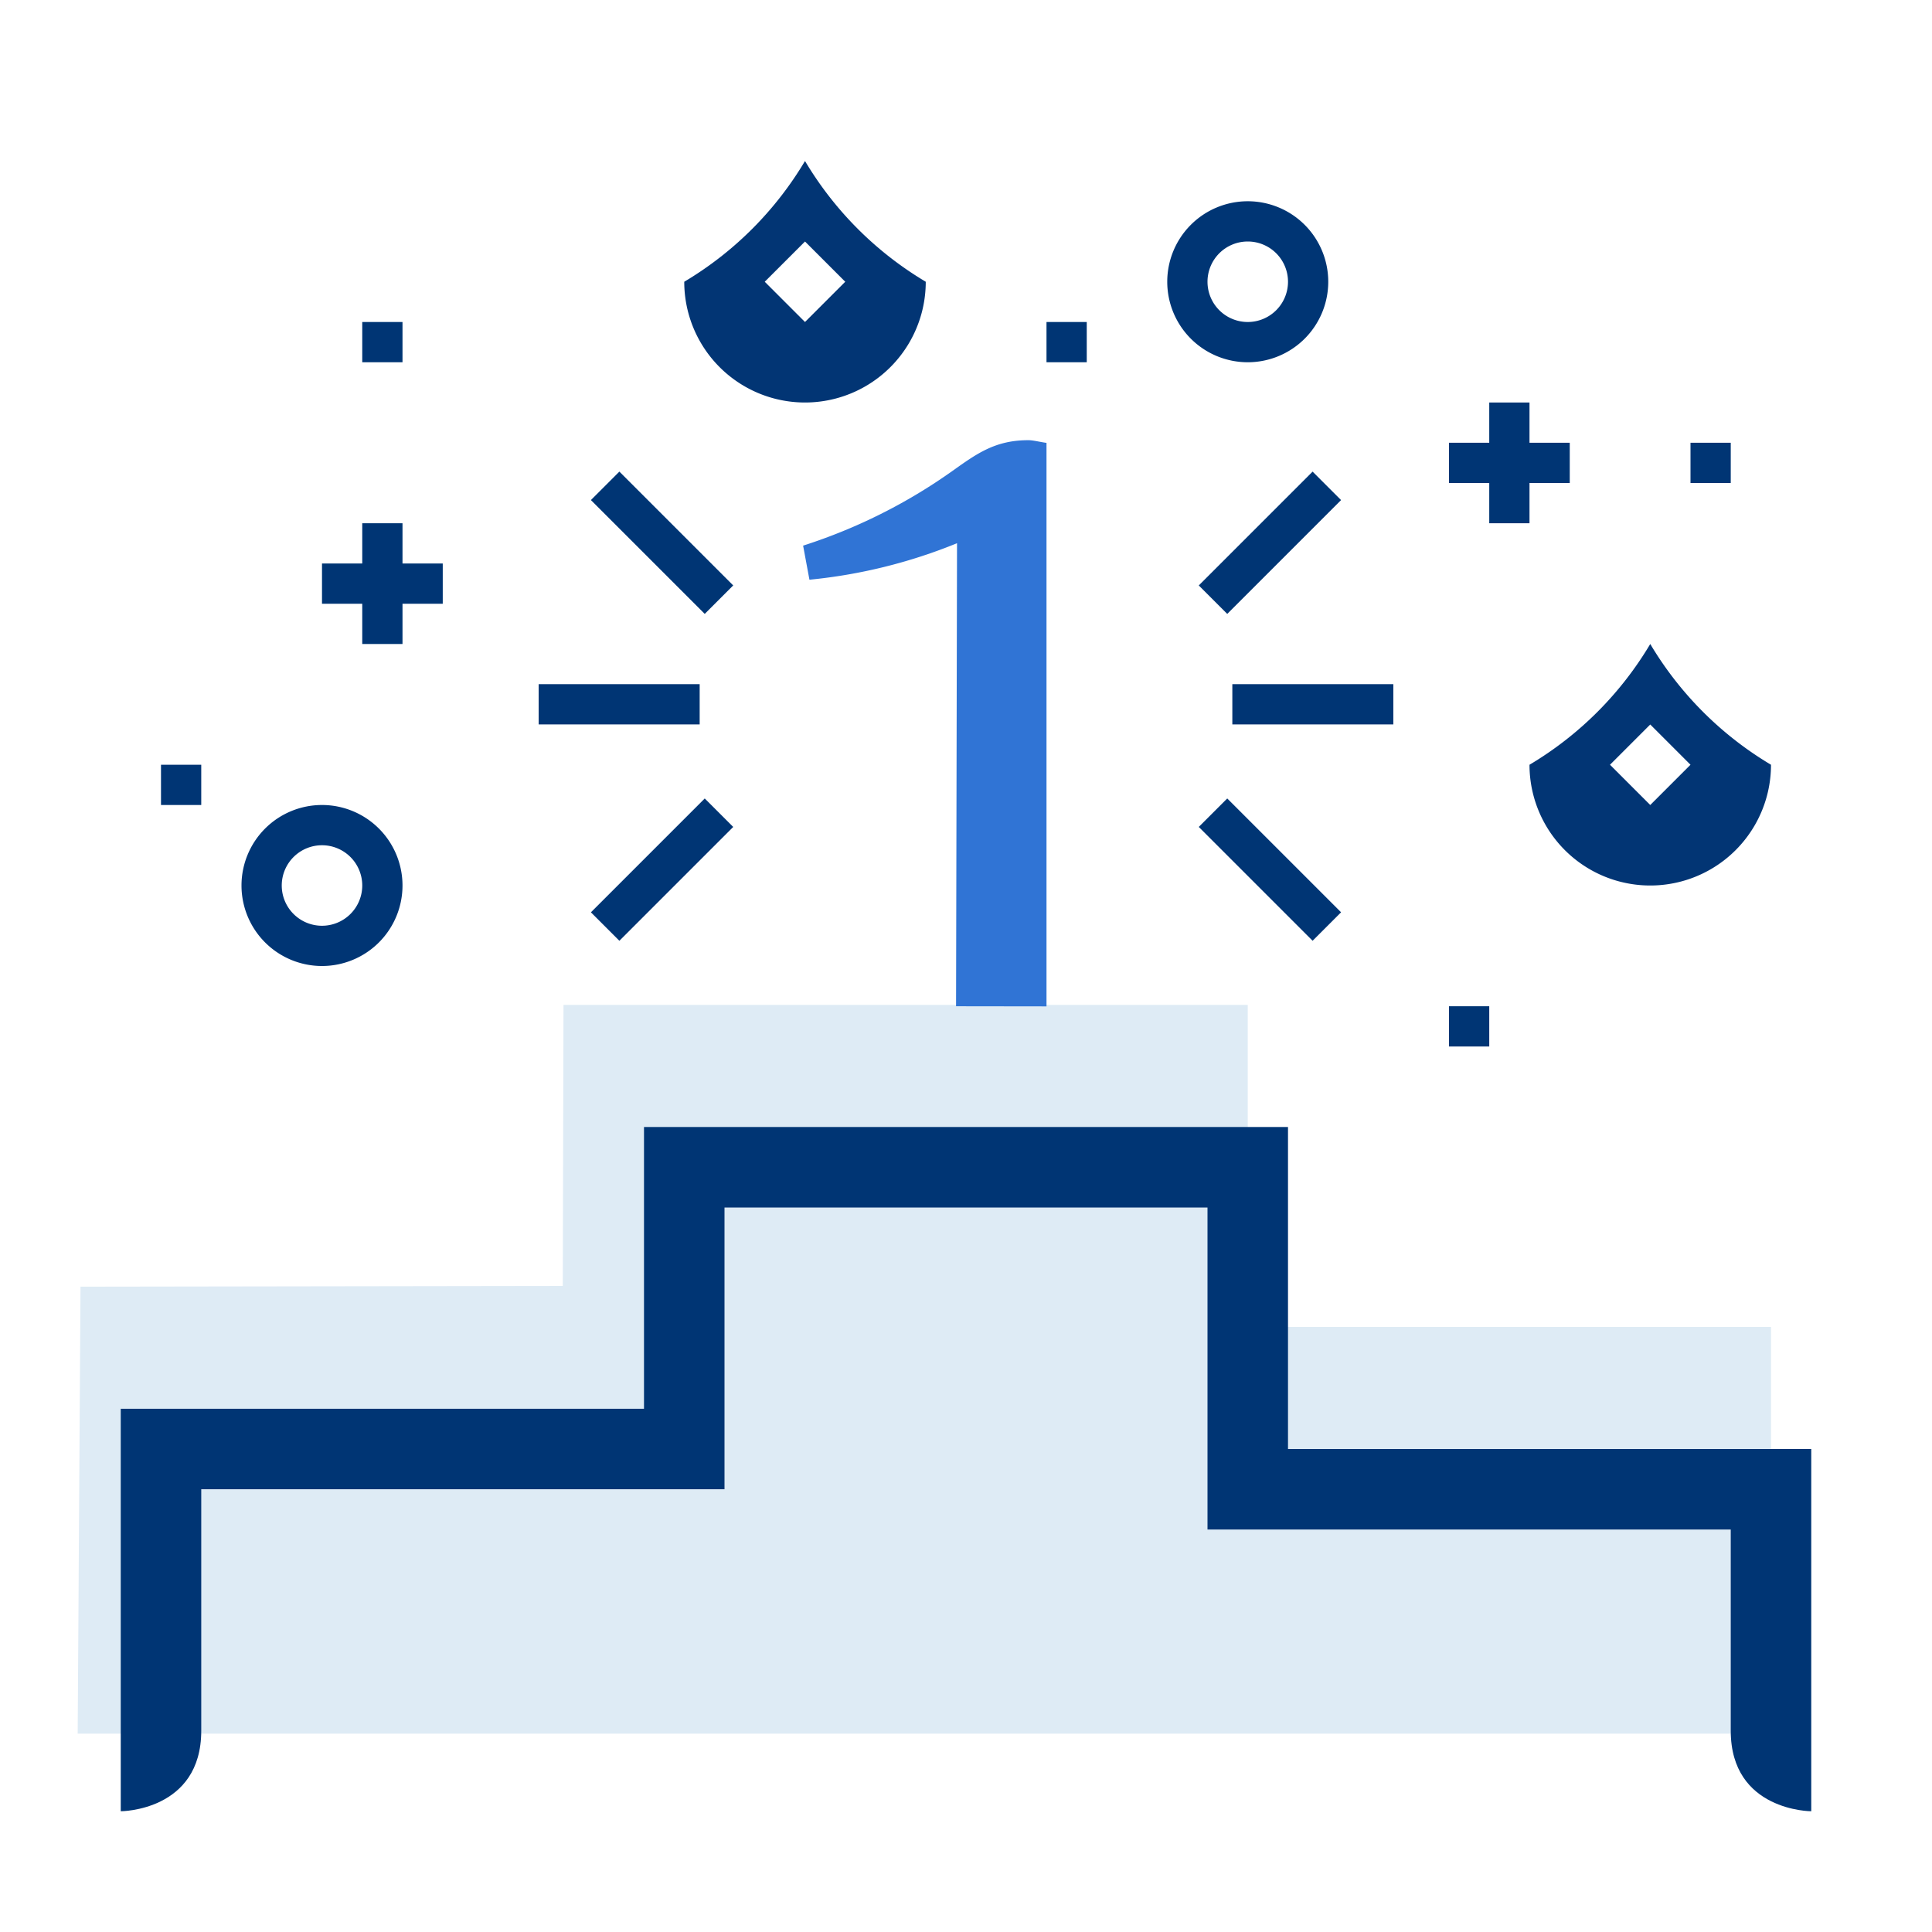 <svg id="ilu_first_144" xmlns="http://www.w3.org/2000/svg" width="144" height="144" viewBox="0 0 144 144">
  <g id="ikona">
    <path id="Path_17049" data-name="Path 17049" d="M89.14,48.967v-24h-51l-.054,20.946L2.14,45.967,1.93,79.282H128.14V48.967Z" transform="translate(3.86 49.934)" fill="#deebf5"/>
    <path id="Path_17050" data-name="Path 17050" d="M129,79s-6,0-6-6V58H84V34H48V55H9V73c0,6-6,6-6,6V49H42V28H90V52h39Z" transform="translate(6 56)" fill="#003574"/>
    <rect id="Rectangle_6397" data-name="Rectangle 6397" width="11.999" height="3.001" transform="matrix(0.707, -0.707, 0.707, 0.707, 89.35, 43.635)" fill="#003574"/>
    <rect id="Rectangle_6398" data-name="Rectangle 6398" width="12" height="3" transform="translate(91.851 50.994)" fill="#003574"/>
    <rect id="Rectangle_6399" data-name="Rectangle 6399" width="3.001" height="11.999" transform="translate(89.35 61.635) rotate(-45)" fill="#003574"/>
    <rect id="Rectangle_6400" data-name="Rectangle 6400" width="3.001" height="11.999" transform="translate(44.043 37.272) rotate(-45)" fill="#003574"/>
    <rect id="Rectangle_6401" data-name="Rectangle 6401" width="12" height="3" transform="translate(40.149 50.994)" fill="#003574"/>
    <rect id="Rectangle_6402" data-name="Rectangle 6402" width="11.999" height="3.001" transform="translate(44.043 67.998) rotate(-45)" fill="#003574"/>
    <rect id="Rectangle_6403" data-name="Rectangle 6403" width="9" height="3" transform="translate(108 33)" fill="#003574"/>
    <rect id="Rectangle_6404" data-name="Rectangle 6404" width="3" height="9" transform="translate(111 30)" fill="#003574"/>
    <rect id="Rectangle_6405" data-name="Rectangle 6405" width="3" height="3" transform="translate(78 24)" fill="#003574"/>
    <rect id="Rectangle_6406" data-name="Rectangle 6406" width="3" height="3" transform="translate(126 33)" fill="#003574"/>
    <rect id="Rectangle_6407" data-name="Rectangle 6407" width="3" height="3" transform="translate(108 75)" fill="#003574"/>
    <rect id="Rectangle_6408" data-name="Rectangle 6408" width="9" height="3" transform="translate(24 42)" fill="#003574"/>
    <rect id="Rectangle_6409" data-name="Rectangle 6409" width="3" height="9" transform="translate(27 39)" fill="#003574"/>
    <rect id="Rectangle_6410" data-name="Rectangle 6410" width="3" height="3" transform="translate(27 24)" fill="#003574"/>
    <rect id="Rectangle_6411" data-name="Rectangle 6411" width="3" height="3" transform="translate(12 57)" fill="#003574"/>
    <path id="Path_17053" data-name="Path 17053" d="M35,8a3,3,0,1,1-3,3,3,3,0,0,1,3-3m0-3a6,6,0,1,0,6,6,6,6,0,0,0-6-6" transform="translate(58 10)" fill="#003574"/>
    <path id="Path_17054" data-name="Path 17054" d="M12,23a3,3,0,1,1-3,3,3,3,0,0,1,3-3m0-3a6,6,0,1,0,6,6,6,6,0,0,0-6-6" transform="translate(12 40)" fill="#003574"/>
    <path id="star1" d="M7771,3233l-3,3,3,3,3-3m-3-9a25.87,25.87,0,0,0,9,9,9,9,0,0,1-18,0A25.854,25.854,0,0,0,7771,3227Z" transform="translate(-7711 -3215)" fill="#023574"/>
    <path id="star1-2" data-name="star1" d="M7771,3233l-3,3,3,3,3-3m-3-9a25.87,25.87,0,0,0,9,9,9,9,0,0,1-18,0A25.854,25.854,0,0,0,7771,3227Z" transform="translate(-7648 -3179)" fill="#023574"/>
    <path id="Path_17055" data-name="Path 17055" d="M31.353,53.132l.072-34.512a39.1,39.1,0,0,1-11,2.721L19.953,18.8a40.521,40.521,0,0,0,11.118-5.559c1.833-1.3,3.192-2.3,5.676-2.3.354,0,.873.138,1.347.2v42Z" transform="translate(39.906 21.868)" fill="#3074d5"/>
  </g>
  <rect id="pole" width="144" height="144" fill="none"/>
</svg>
